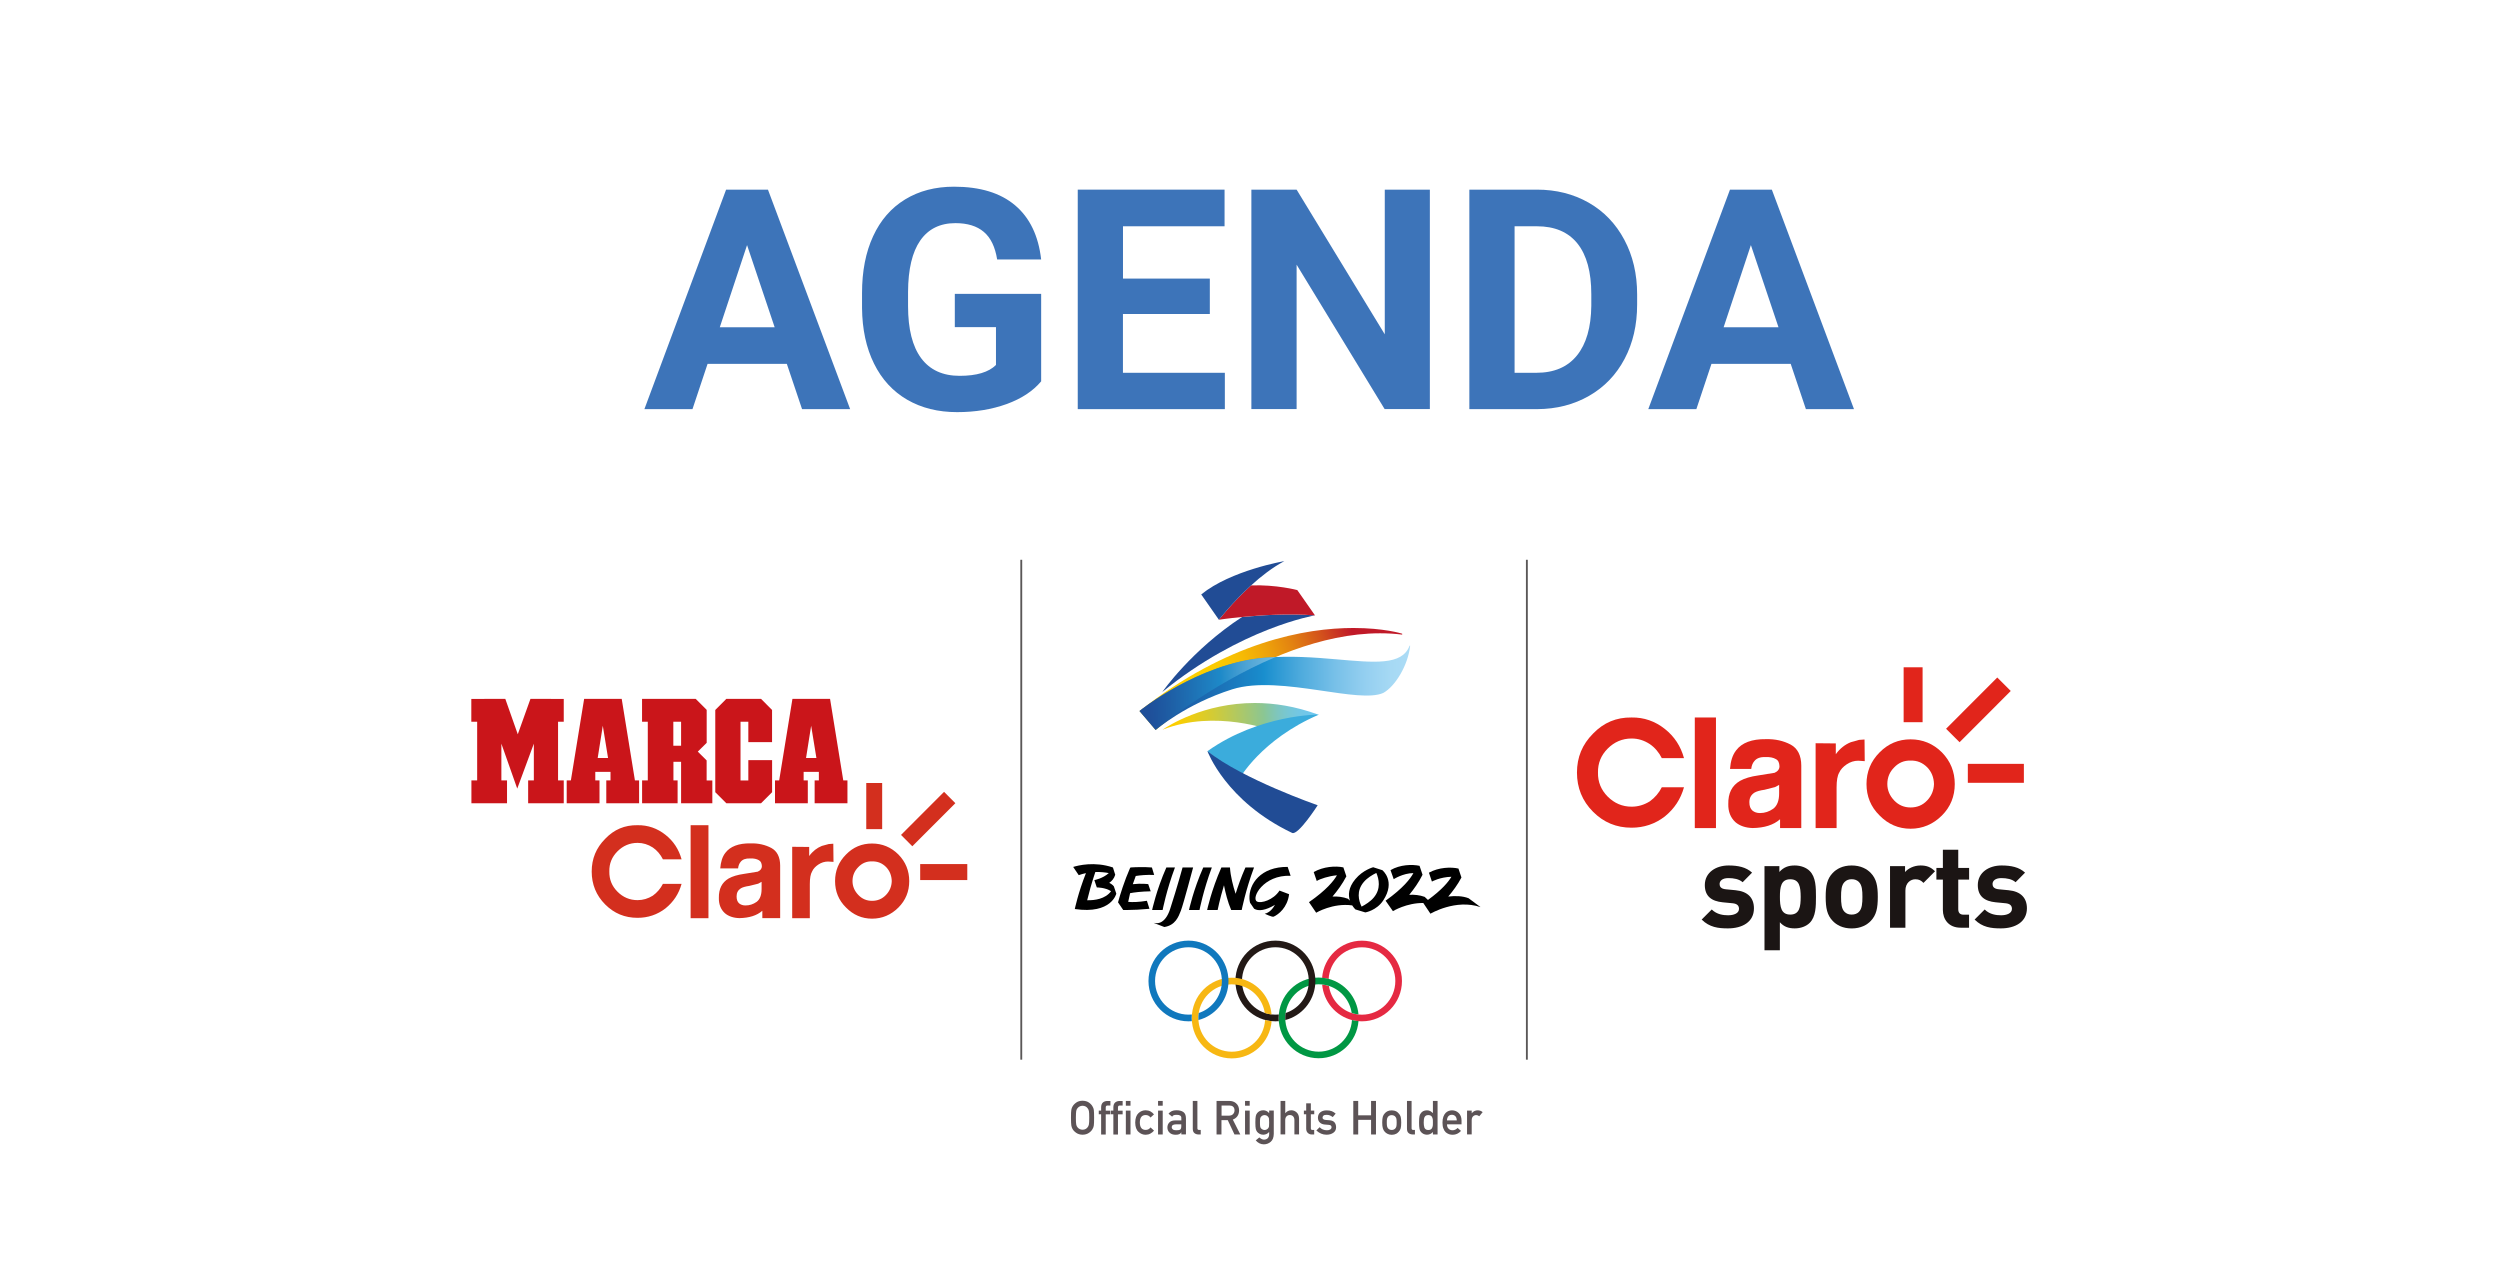 <?xml version="1.0" encoding="utf-8"?>
<!-- Generator: Adobe Illustrator 26.0.2, SVG Export Plug-In . SVG Version: 6.00 Build 0)  -->
<svg version="1.1" id="Capa_1" xmlns="http://www.w3.org/2000/svg" xmlns:xlink="http://www.w3.org/1999/xlink" x="0px" y="0px"
	 viewBox="0 0 509 262" style="enable-background:new 0 0 509 262;" xml:space="preserve">
<style type="text/css">
	.st0{fill:#3D74B9;}
	.st1{fill:#5C5356;}
	.st2{fill:#5A5757;}
	.st3{fill:#1B1514;}
	.st4{fill:#E1251B;}
	.st5{fill:url(#SVGID_1_);}
	.st6{fill:url(#SVGID_00000018935335811299350110000005687020549348974741_);}
	.st7{fill:url(#SVGID_00000059293386466905113260000000697096849618483872_);}
	.st8{fill:#3BACDC;}
	.st9{fill:#214C95;}
	.st10{fill:#C01928;}
	.st11{opacity:0.5;fill:url(#SVGID_00000077318882717341788160000001514864266306246550_);}
	.st12{fill:#E52942;}
	.st13{fill:#009743;}
	.st14{fill:#231916;}
	.st15{fill:#070406;}
	.st16{fill:#F7B713;}
	.st17{fill:#1078BD;}
	.st18{fill-rule:evenodd;clip-rule:evenodd;fill:#CA151A;}
	.st19{fill-rule:evenodd;clip-rule:evenodd;fill:#D32F1E;}
</style>
<g>
	<g>
		<path class="st0" d="M160.2,74.09h-16.14l-3.07,9.21h-9.79l16.63-44.68h8.53l16.73,44.68h-9.79L160.2,74.09z M146.55,66.63h11.17
			L152.1,49.9L146.55,66.63z"/>
		<path class="st0" d="M211.97,77.65c-1.66,1.98-4,3.52-7.03,4.62c-3.03,1.09-6.38,1.64-10.07,1.64c-3.87,0-7.26-0.84-10.17-2.53
			s-5.17-4.14-6.75-7.35c-1.59-3.21-2.4-6.99-2.44-11.32v-3.04c0-4.46,0.75-8.32,2.26-11.58c1.5-3.26,3.67-5.76,6.51-7.49
			c2.83-1.73,6.15-2.59,9.96-2.59c5.3,0,9.44,1.26,12.43,3.79s4.76,6.2,5.31,11.03h-8.96c-0.41-2.56-1.31-4.43-2.72-5.62
			c-1.4-1.19-3.33-1.78-5.78-1.78c-3.13,0-5.51,1.18-7.15,3.53c-1.64,2.35-2.47,5.85-2.49,10.5v2.85c0,4.69,0.89,8.22,2.67,10.62
			c1.78,2.39,4.39,3.59,7.83,3.59c3.46,0,5.92-0.74,7.4-2.21v-7.7h-8.38v-6.78h17.58V77.65z"/>
		<path class="st0" d="M246.31,63.93h-17.68V75.9h20.75v7.4h-29.95V38.61h29.89v7.46h-20.68v10.65h17.68V63.93z"/>
		<path class="st0" d="M291.12,83.29h-9.21l-17.92-29.4v29.4h-9.21V38.61h9.21l17.95,29.46V38.61h9.18V83.29z"/>
		<path class="st0" d="M299.16,83.29V38.61h13.75c3.93,0,7.44,0.89,10.54,2.65c3.1,1.77,5.52,4.29,7.26,7.55
			c1.74,3.26,2.61,6.97,2.61,11.12V62c0,4.15-0.85,7.85-2.56,11.08c-1.71,3.23-4.12,5.74-7.23,7.52c-3.11,1.78-6.62,2.68-10.53,2.7
			H299.16z M308.37,46.07V75.9h4.45c3.6,0,6.35-1.18,8.25-3.53c1.9-2.35,2.87-5.72,2.92-10.1v-2.36c0-4.54-0.94-7.98-2.82-10.33
			c-1.88-2.34-4.63-3.51-8.26-3.51H308.37z"/>
		<path class="st0" d="M364.59,74.09h-16.14l-3.07,9.21h-9.79l16.63-44.68h8.53l16.72,44.68h-9.79L364.59,74.09z M350.93,66.63
			h11.17l-5.62-16.73L350.93,66.63z"/>
	</g>
	<g>
		<g>
			<g>
				<path class="st1" d="M218.05,227.57c0-0.79,0.02-1.33,0.07-1.59c0.05-0.27,0.12-0.49,0.22-0.65c0.16-0.31,0.42-0.59,0.77-0.84
					c0.35-0.25,0.78-0.38,1.3-0.38c0.53,0.01,0.96,0.13,1.31,0.38c0.35,0.25,0.6,0.53,0.75,0.84c0.11,0.17,0.19,0.38,0.23,0.65
					c0.04,0.27,0.06,0.8,0.06,1.59c0,0.78-0.02,1.31-0.06,1.58c-0.04,0.27-0.12,0.49-0.23,0.66c-0.15,0.32-0.4,0.59-0.75,0.83
					c-0.35,0.25-0.79,0.38-1.31,0.39c-0.52-0.01-0.95-0.14-1.3-0.39c-0.35-0.24-0.61-0.52-0.77-0.83c-0.05-0.1-0.09-0.2-0.13-0.3
					c-0.04-0.1-0.07-0.22-0.09-0.36C218.08,228.88,218.05,228.35,218.05,227.57z M219.05,227.57c0,0.67,0.02,1.13,0.07,1.37
					c0.04,0.24,0.13,0.43,0.26,0.58c0.11,0.14,0.25,0.26,0.42,0.34c0.17,0.1,0.37,0.15,0.61,0.15c0.24,0,0.45-0.05,0.62-0.15
					c0.17-0.09,0.3-0.2,0.4-0.34c0.13-0.15,0.22-0.34,0.27-0.58c0.05-0.24,0.07-0.69,0.07-1.37c0-0.67-0.02-1.13-0.07-1.37
					c-0.05-0.23-0.14-0.42-0.27-0.57c-0.1-0.14-0.23-0.26-0.4-0.35c-0.18-0.09-0.38-0.14-0.62-0.15c-0.24,0.01-0.44,0.06-0.61,0.15
					c-0.17,0.09-0.31,0.21-0.42,0.35c-0.13,0.15-0.22,0.34-0.26,0.57C219.08,226.44,219.05,226.89,219.05,227.57z"/>
			</g>
			<g>
				<path class="st1" d="M224.19,226.87h-0.48v-0.75h0.48v-0.64c0-0.46,0.12-0.8,0.37-1.02c0.24-0.2,0.54-0.3,0.91-0.3h0.61v0.92
					h-0.54c-0.28-0.01-0.42,0.13-0.41,0.4v0.65h0.95v0.75h-0.95v4.11h-0.94V226.87z"/>
			</g>
			<g>
				<path class="st1" d="M226.68,226.87h-0.48v-0.75h0.48v-0.64c0-0.46,0.12-0.8,0.37-1.02c0.24-0.2,0.54-0.3,0.91-0.3h0.61v0.92
					h-0.54c-0.28-0.01-0.42,0.13-0.41,0.4v0.65h0.95v0.75h-0.95v4.11h-0.94V226.87z"/>
			</g>
			<g>
				<path class="st1" d="M229.22,224.15h0.95v0.97h-0.95V224.15z M229.22,226.12h0.95v4.86h-0.95V226.12z"/>
			</g>
			<g>
				<path class="st1" d="M234.96,230.2c-0.21,0.24-0.45,0.44-0.73,0.59c-0.28,0.16-0.6,0.24-0.97,0.25c-0.56,0-1.04-0.2-1.46-0.59
					c-0.44-0.39-0.66-1.02-0.67-1.9c0.01-0.88,0.24-1.52,0.67-1.92c0.42-0.39,0.91-0.58,1.46-0.58c0.37,0.01,0.69,0.08,0.97,0.23
					c0.28,0.15,0.52,0.36,0.72,0.61l-0.7,0.64c-0.24-0.33-0.56-0.5-0.96-0.51c-0.8-0.01-1.21,0.49-1.22,1.52
					c0.01,1.02,0.42,1.52,1.22,1.51c0.4-0.01,0.72-0.18,0.96-0.51L234.96,230.2z"/>
			</g>
			<g>
				<path class="st1" d="M235.78,224.15h0.95v0.97h-0.95V224.15z M235.78,226.12h0.95v4.86h-0.95V226.12z"/>
			</g>
			<g>
				<path class="st1" d="M240.52,230.55h-0.02c-0.09,0.17-0.22,0.29-0.41,0.37c-0.18,0.08-0.43,0.12-0.75,0.12
					c-0.53-0.01-0.93-0.15-1.21-0.43c-0.3-0.27-0.45-0.63-0.45-1.05c0-0.41,0.13-0.75,0.39-1.02c0.26-0.27,0.64-0.42,1.14-0.42h1.31
					v-0.51c0.01-0.43-0.32-0.64-0.97-0.63c-0.24,0-0.42,0.03-0.56,0.07c-0.14,0.06-0.25,0.16-0.34,0.3l-0.74-0.59
					c0.36-0.48,0.89-0.72,1.59-0.71c0.59-0.01,1.06,0.11,1.42,0.35c0.35,0.24,0.53,0.66,0.54,1.25v3.32h-0.94V230.55z
					 M240.52,228.92h-1.14c-0.55,0.01-0.82,0.21-0.82,0.59c0,0.17,0.07,0.31,0.21,0.42c0.14,0.13,0.36,0.19,0.68,0.19
					c0.4,0.01,0.68-0.04,0.84-0.14c0.15-0.1,0.22-0.34,0.22-0.7V228.92z"/>
			</g>
			<g>
				<path class="st1" d="M242.84,224.15h0.95v5.58c0,0.22,0.12,0.33,0.35,0.33h0.33v0.92h-0.42c-0.34,0-0.63-0.09-0.85-0.27
					c-0.24-0.18-0.35-0.48-0.35-0.91V224.15z"/>
			</g>
			<g>
				<path class="st1" d="M247.7,224.15h2.58c0.55,0,1,0.15,1.35,0.45c0.42,0.34,0.64,0.83,0.65,1.46c-0.01,0.93-0.44,1.56-1.28,1.89
					l1.53,3.03h-1.19l-1.37-2.92h-1.28v2.92h-1V224.15z M248.7,227.15h1.52c0.38-0.01,0.66-0.12,0.85-0.34
					c0.18-0.2,0.28-0.45,0.28-0.75c-0.01-0.36-0.12-0.61-0.33-0.77c-0.17-0.14-0.41-0.21-0.74-0.21h-1.57V227.15z"/>
			</g>
			<g>
				<path class="st1" d="M253.49,224.15h0.95v0.97h-0.95V224.15z M253.49,226.12h0.95v4.86h-0.95V226.12z"/>
			</g>
			<g>
				<path class="st1" d="M258.4,230.47c-0.31,0.36-0.72,0.55-1.21,0.56c-0.31-0.01-0.56-0.07-0.76-0.2
					c-0.21-0.12-0.37-0.25-0.48-0.39c-0.12-0.16-0.21-0.35-0.27-0.59c-0.06-0.23-0.09-0.66-0.09-1.3c0-0.65,0.03-1.09,0.09-1.33
					c0.05-0.23,0.14-0.42,0.27-0.58c0.11-0.15,0.27-0.29,0.48-0.41c0.2-0.11,0.46-0.18,0.76-0.18c0.47,0,0.87,0.19,1.21,0.58v-0.52
					h0.94v4.74c-0.01,0.73-0.22,1.27-0.61,1.61c-0.4,0.35-0.88,0.53-1.43,0.53c-0.64-0.01-1.18-0.28-1.63-0.81l0.73-0.6
					c0.12,0.12,0.26,0.21,0.42,0.3c0.16,0.09,0.33,0.14,0.5,0.15c0.32,0,0.58-0.09,0.78-0.28c0.19-0.19,0.29-0.45,0.3-0.78V230.47z
					 M256.53,228.56c0,0.37,0.01,0.63,0.04,0.77c0.02,0.15,0.07,0.27,0.15,0.37c0.06,0.09,0.16,0.17,0.29,0.24
					c0.12,0.09,0.28,0.13,0.46,0.13c0.18,0,0.34-0.04,0.46-0.13c0.12-0.07,0.22-0.15,0.28-0.24c0.08-0.1,0.13-0.22,0.16-0.37
					c0.02-0.14,0.03-0.4,0.03-0.77c0-0.38-0.01-0.64-0.03-0.79c-0.03-0.15-0.08-0.27-0.16-0.36c-0.06-0.09-0.16-0.17-0.28-0.26
					c-0.12-0.07-0.28-0.11-0.46-0.12c-0.19,0.01-0.34,0.05-0.46,0.12c-0.13,0.08-0.23,0.17-0.29,0.26
					c-0.08,0.09-0.13,0.21-0.15,0.36C256.54,227.91,256.53,228.18,256.53,228.56z"/>
			</g>
			<g>
				<path class="st1" d="M260.73,224.15h0.95v2.48h0.02c0.31-0.38,0.72-0.58,1.22-0.58c0.39,0,0.75,0.14,1.07,0.43
					c0.32,0.29,0.49,0.71,0.5,1.26v3.23h-0.95v-2.9c0-0.34-0.09-0.6-0.26-0.78c-0.17-0.18-0.39-0.27-0.67-0.27
					c-0.27,0-0.5,0.09-0.67,0.27c-0.18,0.18-0.27,0.44-0.27,0.78v2.9h-0.95V224.15z"/>
			</g>
			<g>
				<path class="st1" d="M265.94,224.64h0.95v1.48h0.69v0.75h-0.69v2.83c-0.01,0.25,0.11,0.37,0.33,0.36h0.35v0.92h-0.49
					c-0.33,0-0.6-0.11-0.81-0.32c-0.22-0.2-0.33-0.5-0.33-0.88v-2.91h-0.47v-0.75h0.47V224.64z"/>
			</g>
			<g>
				<path class="st1" d="M268.68,229.5c0.39,0.42,0.88,0.62,1.49,0.62c0.27,0,0.5-0.05,0.67-0.16c0.17-0.11,0.26-0.26,0.26-0.46
					c0-0.17-0.05-0.3-0.15-0.36c-0.11-0.07-0.25-0.11-0.42-0.12l-0.84-0.07c-0.4-0.04-0.72-0.17-0.97-0.41
					c-0.25-0.23-0.38-0.55-0.39-0.97c0.01-0.5,0.18-0.87,0.51-1.12c0.33-0.25,0.74-0.38,1.24-0.38c0.22,0,0.41,0.01,0.59,0.04
					c0.17,0.03,0.33,0.07,0.49,0.13c0.29,0.12,0.55,0.29,0.78,0.49l-0.59,0.71c-0.18-0.13-0.37-0.25-0.58-0.34
					c-0.2-0.08-0.43-0.12-0.69-0.12c-0.3,0-0.51,0.06-0.62,0.16c-0.12,0.11-0.19,0.25-0.19,0.42c-0.01,0.11,0.04,0.2,0.14,0.29
					c0.09,0.09,0.25,0.15,0.48,0.17l0.78,0.06c0.49,0.04,0.85,0.19,1.06,0.46c0.2,0.26,0.3,0.59,0.3,1
					c-0.01,0.47-0.19,0.84-0.56,1.09c-0.36,0.26-0.83,0.4-1.39,0.4c-0.77,0-1.46-0.29-2.07-0.87L268.68,229.5z"/>
			</g>
			<g>
				<path class="st1" d="M279.15,228h-2.62v2.98h-1v-6.83h1v2.93h2.62v-2.93h1v6.83h-1V228z"/>
			</g>
			<g>
				<path class="st1" d="M281.42,228.55c0-0.51,0.04-0.91,0.12-1.18c0.08-0.27,0.21-0.5,0.39-0.68c0.13-0.16,0.31-0.31,0.54-0.43
					c0.23-0.12,0.52-0.19,0.88-0.19c0.37,0.01,0.67,0.07,0.9,0.19c0.23,0.13,0.4,0.27,0.53,0.44c0.19,0.18,0.32,0.41,0.4,0.68
					c0.07,0.27,0.11,0.67,0.11,1.18c0,0.51-0.04,0.9-0.11,1.17c-0.08,0.27-0.21,0.5-0.4,0.7c-0.06,0.07-0.13,0.14-0.22,0.21
					c-0.08,0.08-0.18,0.14-0.3,0.2c-0.23,0.13-0.53,0.2-0.9,0.21c-0.36-0.01-0.65-0.08-0.88-0.21c-0.23-0.12-0.41-0.26-0.54-0.41
					c-0.18-0.2-0.31-0.43-0.39-0.7C281.46,229.45,281.42,229.06,281.42,228.55z M284.36,228.56c0-0.35-0.02-0.6-0.05-0.76
					c-0.03-0.15-0.09-0.29-0.19-0.4c-0.07-0.11-0.17-0.2-0.31-0.26c-0.13-0.06-0.28-0.1-0.46-0.1c-0.16,0-0.31,0.03-0.45,0.1
					c-0.13,0.06-0.24,0.15-0.32,0.26c-0.08,0.12-0.14,0.25-0.18,0.4c-0.04,0.16-0.05,0.41-0.05,0.75c0,0.34,0.02,0.59,0.05,0.74
					c0.04,0.16,0.1,0.3,0.18,0.42c0.08,0.09,0.19,0.18,0.32,0.25c0.14,0.07,0.28,0.1,0.45,0.1c0.17,0,0.33-0.03,0.46-0.1
					c0.14-0.07,0.24-0.15,0.31-0.25c0.09-0.12,0.16-0.26,0.19-0.42C284.34,229.13,284.36,228.89,284.36,228.56z"/>
			</g>
			<g>
				<path class="st1" d="M286.45,224.15h0.95v5.58c0,0.22,0.12,0.33,0.35,0.33h0.33v0.92h-0.42c-0.34,0-0.63-0.09-0.85-0.27
					c-0.24-0.18-0.35-0.48-0.35-0.91V224.15z"/>
			</g>
			<g>
				<path class="st1" d="M291.74,230.47c-0.31,0.36-0.72,0.55-1.22,0.56c-0.28-0.01-0.53-0.07-0.73-0.18
					c-0.21-0.11-0.39-0.26-0.53-0.45c-0.13-0.15-0.22-0.36-0.26-0.62c-0.05-0.25-0.08-0.66-0.08-1.24c0-0.59,0.03-1,0.08-1.25
					c0.04-0.25,0.13-0.45,0.26-0.6c0.26-0.41,0.69-0.62,1.26-0.63c0.24,0,0.46,0.05,0.67,0.15c0.19,0.11,0.37,0.25,0.55,0.42v-2.48
					h0.95v6.83h-0.95V230.47z M290.81,227.03c-0.22,0-0.39,0.04-0.51,0.12c-0.13,0.08-0.22,0.2-0.29,0.35
					c-0.06,0.15-0.09,0.31-0.11,0.48c-0.02,0.18-0.03,0.37-0.03,0.57c0,0.19,0.01,0.37,0.03,0.54c0.02,0.18,0.06,0.35,0.11,0.5
					c0.06,0.14,0.16,0.26,0.29,0.35c0.12,0.09,0.29,0.13,0.51,0.13c0.22,0,0.4-0.05,0.53-0.14c0.13-0.09,0.22-0.21,0.27-0.36
					c0.06-0.15,0.1-0.31,0.12-0.49c0.01-0.18,0.01-0.35,0.01-0.53c0-0.19,0-0.37-0.01-0.54c-0.02-0.17-0.06-0.33-0.12-0.48
					c-0.05-0.15-0.14-0.27-0.27-0.36S291.03,227.03,290.81,227.03z"/>
			</g>
			<g>
				<path class="st1" d="M294.61,228.92c0,0.39,0.11,0.69,0.33,0.89c0.2,0.21,0.47,0.31,0.8,0.31c0.39,0,0.73-0.16,1.03-0.47
					l0.69,0.6c-0.48,0.53-1.05,0.79-1.7,0.79c-0.25,0-0.49-0.04-0.72-0.11c-0.12-0.04-0.23-0.09-0.34-0.16
					c-0.12-0.06-0.23-0.13-0.33-0.22c-0.2-0.18-0.36-0.43-0.48-0.76c-0.14-0.31-0.2-0.72-0.2-1.22c0-0.48,0.06-0.88,0.18-1.2
					c0.12-0.32,0.27-0.58,0.45-0.77c0.19-0.19,0.4-0.33,0.63-0.41c0.23-0.08,0.46-0.13,0.68-0.13c0.54,0.01,0.99,0.19,1.36,0.55
					c0.38,0.37,0.57,0.87,0.58,1.51v0.8H294.61z M296.6,228.11c-0.01-0.38-0.11-0.67-0.3-0.86c-0.18-0.18-0.41-0.28-0.7-0.28
					c-0.28,0-0.52,0.09-0.7,0.28c-0.18,0.2-0.28,0.48-0.3,0.86H296.6z"/>
			</g>
			<g>
				<path class="st1" d="M298.69,226.12h0.95v0.52h0.02c0.31-0.38,0.72-0.58,1.22-0.58c0.38,0.01,0.71,0.13,0.99,0.37l-0.69,0.84
					c-0.2-0.16-0.41-0.24-0.62-0.24c-0.24,0-0.45,0.08-0.62,0.24c-0.19,0.16-0.29,0.42-0.3,0.77v2.93h-0.95V226.12z"/>
			</g>
		</g>
		<g>
			<rect x="207.74" y="113.97" class="st2" width="0.38" height="101.78"/>
		</g>
		<g>
			<rect x="310.68" y="113.97" class="st2" width="0.38" height="101.78"/>
		</g>
		<g>
			<path class="st3" d="M351.8,189.02c-1.97,0-3.75-0.22-5.34-1.8l2.05-2.05c1.03,1.03,2.38,1.18,3.34,1.18
				c1.08,0,2.21-0.36,2.21-1.3c0-0.62-0.34-1.06-1.33-1.15l-1.98-0.19c-2.25-0.22-3.65-1.21-3.65-3.51c0-2.59,2.29-3.99,4.83-3.99
				c1.95,0,3.58,0.34,4.79,1.46l-1.92,1.95c-0.72-0.65-1.83-0.84-2.91-0.84c-1.25,0-1.78,0.58-1.78,1.2c0,0.46,0.19,0.99,1.29,1.08
				l1.97,0.19c2.48,0.24,3.73,1.56,3.73,3.68C357.12,187.7,354.76,189.02,351.8,189.02"/>
			<path class="st3" d="M368.46,187.89c-0.7,0.7-1.82,1.13-3.05,1.13c-1.27,0-2.21-0.34-3.03-1.25v5.7h-3.13v-17.12h3.03v1.18
				c0.87-0.96,1.81-1.32,3.13-1.32c1.23,0,2.36,0.43,3.05,1.13c1.26,1.25,1.27,3.39,1.27,5.27
				C369.73,184.48,369.72,186.64,368.46,187.89 M364.5,179.02c-1.87,0-2.11,1.54-2.11,3.58c0,2.04,0.24,3.61,2.11,3.61
				c1.87,0,2.12-1.56,2.12-3.61C366.61,180.56,366.37,179.02,364.5,179.02"/>
			<path class="st3" d="M380.9,187.49c-0.77,0.82-2.05,1.54-3.9,1.54c-1.85,0-3.1-0.72-3.87-1.54c-1.13-1.18-1.42-2.6-1.42-4.88
				c0-2.26,0.29-3.68,1.42-4.86c0.77-0.82,2.02-1.54,3.87-1.54c1.85,0,3.13,0.72,3.9,1.54c1.13,1.18,1.42,2.59,1.42,4.86
				C382.32,184.89,382.03,186.3,380.9,187.49 M378.47,179.57c-0.36-0.36-0.84-0.56-1.47-0.56c-0.62,0-1.08,0.2-1.44,0.56
				c-0.65,0.65-0.72,1.73-0.72,3.03c0,1.3,0.07,2.41,0.72,3.06c0.37,0.36,0.82,0.55,1.44,0.55c0.63,0,1.11-0.19,1.47-0.55
				c0.65-0.65,0.72-1.76,0.72-3.06C379.19,181.31,379.12,180.22,378.47,179.57"/>
			<path class="st3" d="M391.62,179.76c-0.47-0.48-0.88-0.74-1.66-0.74c-0.96,0-2.02,0.72-2.02,2.31v7.55h-3.13v-12.53h3.06v1.2
				c0.6-0.72,1.8-1.34,3.14-1.34c1.23,0,2.09,0.31,2.96,1.18L391.62,179.76z"/>
			<path class="st3" d="M399.2,188.88c-2.55,0-3.63-1.81-3.63-3.59v-6.2h-1.32v-2.38h1.32v-3.7h3.13v3.7h2.21v2.38h-2.21v6.01
				c0,0.73,0.34,1.13,1.08,1.13h1.12v2.65H399.2z"/>
			<path class="st3" d="M407.37,189.02c-1.98,0-3.76-0.22-5.34-1.8l2.05-2.05c1.03,1.03,2.38,1.18,3.34,1.18
				c1.08,0,2.21-0.36,2.21-1.3c0-0.62-0.34-1.06-1.32-1.15l-1.98-0.19c-2.25-0.22-3.65-1.21-3.65-3.51c0-2.59,2.28-3.99,4.83-3.99
				c1.95,0,3.59,0.34,4.79,1.46l-1.93,1.95c-0.72-0.65-1.82-0.84-2.91-0.84c-1.24,0-1.78,0.58-1.78,1.2c0,0.46,0.2,0.99,1.3,1.08
				l1.97,0.19c2.48,0.24,3.73,1.56,3.73,3.68C412.68,187.7,410.32,189.02,407.37,189.02"/>
			<path class="st4" d="M392.35,162.99c-0.91,0.96-2.03,1.41-3.36,1.41c-1.29,0-2.41-0.46-3.32-1.41c-0.92-0.96-1.41-2.08-1.41-3.36
				c0-1.37,0.49-2.49,1.41-3.4c0.91-0.95,2.03-1.42,3.32-1.37c1.33-0.05,2.44,0.42,3.4,1.37c0.87,0.91,1.33,2.03,1.37,3.4
				C393.72,160.92,393.26,162.04,392.35,162.99 M395.38,153.19c-1.79-1.79-3.95-2.66-6.39-2.66c-2.45,0-4.56,0.88-6.31,2.66
				c-1.78,1.79-2.66,3.95-2.66,6.44c0,2.49,0.87,4.65,2.66,6.4c1.74,1.79,3.86,2.7,6.31,2.7c2.44,0,4.6-0.91,6.39-2.7
				c1.74-1.74,2.61-3.9,2.61-6.4C397.99,157.13,397.12,154.98,395.38,153.19"/>
			<path class="st4" d="M332.19,146.08c-3.11-0.04-5.68,1.04-7.84,3.28c-2.2,2.2-3.28,4.82-3.28,7.94c0,3.07,1.07,5.78,3.28,7.98
				c2.16,2.16,4.73,3.24,7.84,3.24c2.49,0,4.78-0.75,6.77-2.29c1.94-1.58,3.23-3.53,3.9-5.94h-4.52c-0.58,1.16-1.41,2.12-2.45,2.87
				c-1.15,0.71-2.36,1.08-3.69,1.08c-1.91,0-3.52-0.71-4.86-2.04c-1.36-1.37-2.03-2.99-1.99-4.9c-0.04-1.91,0.62-3.53,1.99-4.9
				c1.33-1.33,2.95-2.04,4.86-2.04c1.33,0,2.53,0.38,3.69,1.13c1.04,0.71,1.87,1.7,2.45,2.86h4.52c-0.66-2.41-1.95-4.4-3.9-5.94
				C336.97,146.83,334.69,146.04,332.19,146.08"/>
			<path class="st4" d="M361.4,160.25l0.83-0.45v1.75c0,1.49-0.42,2.52-1.2,3.11c-0.83,0.58-1.7,0.88-2.7,0.88
				c-0.62,0-1.12-0.17-1.53-0.5c-0.42-0.38-0.63-0.91-0.63-1.71c0-0.87,0.34-1.5,1.04-1.95c0.42-0.25,1.12-0.46,2.04-0.58
				L361.4,160.25z M359.57,150.49c-2.9-0.04-4.94,0.74-6.1,2.29c-0.74,0.95-1.12,2.2-1.24,3.78h4.32c0.08-0.74,0.33-1.25,0.62-1.58
				c0.45-0.59,1.2-0.88,2.28-0.84c0.91-0.04,1.62,0.12,2.11,0.41c0.5,0.25,0.71,0.75,0.74,1.46c0,0.58-0.33,1.04-0.99,1.33
				l-3.33,0.54c-1.53,0.21-2.77,0.58-3.74,1.12c-1.62,0.96-2.4,2.49-2.36,4.7c-0.04,1.53,0.46,2.78,1.45,3.69
				c0.87,0.75,2.08,1.16,3.53,1.2c2.36-0.04,4.23-0.62,5.56-1.79v1.79h4.32v-12.71c0-2.08-0.76-3.53-2.16-4.28
				C363.1,150.82,361.44,150.45,359.57,150.49"/>
			<rect x="345.06" y="146.08" class="st4" width="4.31" height="22.52"/>
			<path class="st4" d="M376.83,151.11c-1.15,0.46-2.2,1.25-3.06,2.45v-2.2l-4.11-0.04v17.28h4.27v-8.27c0-1.41,0.17-2.41,0.54-3.04
				c0.29-0.66,0.83-1.2,1.5-1.66c0.74-0.5,1.53-0.75,2.36-0.75l1.33,0.09l-0.04-4.41l-1.12,0.08L376.83,151.11z"/>
			
				<rect x="395.21" y="142.67" transform="matrix(0.707 -0.708 0.708 0.707 15.796 327.315)" class="st4" width="14.74" height="3.88"/>
			<rect x="387.58" y="135.86" class="st4" width="3.86" height="11.18"/>
			<rect x="400.65" y="155.52" class="st4" width="11.41" height="3.86"/>
		</g>
		<g>
			<g>
				<g>
					<linearGradient id="SVGID_1_" gradientUnits="userSpaceOnUse" x1="246.042" y1="139.828" x2="275.538" y2="129.614">
						<stop  offset="0" style="stop-color:#FCCE00"/>
						<stop  offset="0.126" style="stop-color:#FAC901"/>
						<stop  offset="0.277" style="stop-color:#F6BA04"/>
						<stop  offset="0.44" style="stop-color:#EEA20A"/>
						<stop  offset="0.612" style="stop-color:#E28111"/>
						<stop  offset="0.791" style="stop-color:#D4551B"/>
						<stop  offset="0.974" style="stop-color:#C32126"/>
						<stop  offset="1" style="stop-color:#C01928"/>
					</linearGradient>
					<path class="st5" d="M232.01,144.77l3.29,3.86c0,0,26.22-22.39,50.19-19.42l-0.01-0.19c-0.13-0.05-3.78-1.16-9.9-1.16
						C265.86,127.85,249.94,130.63,232.01,144.77"/>
					
						<linearGradient id="SVGID_00000129887164018285720990000014671558932707873415_" gradientUnits="userSpaceOnUse" x1="231.982" y1="140.194" x2="287.168" y2="139.905">
						<stop  offset="0" style="stop-color:#1E519E"/>
						<stop  offset="0.106" style="stop-color:#1D58A3"/>
						<stop  offset="0.258" style="stop-color:#1C6BB2"/>
						<stop  offset="0.436" style="stop-color:#1989CA"/>
						<stop  offset="0.46" style="stop-color:#198ECE"/>
						<stop  offset="0.467" style="stop-color:#1C90CF"/>
						<stop  offset="0.598" style="stop-color:#4FABDD"/>
						<stop  offset="0.721" style="stop-color:#77C0E8"/>
						<stop  offset="0.833" style="stop-color:#94CFF0"/>
						<stop  offset="0.929" style="stop-color:#A6D9F4"/>
						<stop  offset="1" style="stop-color:#ACDCF6"/>
					</linearGradient>
					<path style="fill:url(#SVGID_00000129887164018285720990000014671558932707873415_);" d="M287.01,131.46c-0.01,0-0.01,0-0.02,0
						c-1.51,4.1-7.26,3.43-15.08,2.76c-4.28-0.37-9.19-0.73-14.35-0.32c-13.56,1.1-25.57,10.86-25.57,10.86l3.29,3.86
						c0,0,6.23-5.33,15.62-8.28c4.96-1.56,11.68-0.67,17.71,0.21c5.58,0.82,10.56,1.64,13.03,0.53c2.41-1.32,5.04-5.6,5.47-9.62
						C287.09,131.46,287.05,131.46,287.01,131.46"/>
					
						<linearGradient id="SVGID_00000155856549313683861380000004754219939585086896_" gradientUnits="userSpaceOnUse" x1="270.995" y1="145.083" x2="239.229" y2="147.025">
						<stop  offset="0" style="stop-color:#6FC7F1"/>
						<stop  offset="0.116" style="stop-color:#70C7EE"/>
						<stop  offset="0.199" style="stop-color:#73C7E5"/>
						<stop  offset="0.272" style="stop-color:#77C7D5"/>
						<stop  offset="0.339" style="stop-color:#7EC6BF"/>
						<stop  offset="0.402" style="stop-color:#86C6A2"/>
						<stop  offset="0.43" style="stop-color:#8BC693"/>
						<stop  offset="0.52" style="stop-color:#A0C778"/>
						<stop  offset="0.748" style="stop-color:#D1CB37"/>
						<stop  offset="0.914" style="stop-color:#F0CD0F"/>
						<stop  offset="1" style="stop-color:#FCCE00"/>
					</linearGradient>
					<path style="fill:url(#SVGID_00000155856549313683861380000004754219939585086896_);" d="M236.66,148.58
						c10.81-4.26,22.41,0.19,22.41,0.19l9.28-3.29c-4.66-1.71-8.99-2.35-12.88-2.35C245.02,143.14,237.87,147.77,236.66,148.58"/>
					<path class="st8" d="M245.83,152.94c10.66-7.56,22.72-7.45,22.72-7.45c-11.82,5.05-16.28,13.18-16.28,13.18L245.83,152.94"/>
					<path class="st9" d="M267.73,125.29c-5.42-0.41-11.03-0.03-14.84,0.33c-10.29,6.7-16.25,15.27-16.25,15.27
						C252.65,127.83,267.73,125.29,267.73,125.29"/>
					<path class="st10" d="M264.13,120.14c0,0-4.31-1.14-9.42-0.95c-3.8,3.46-6.54,6.99-6.54,6.99s1.85-0.29,4.72-0.56
						c3.81-0.36,9.42-0.75,14.84-0.33L264.13,120.14z"/>
					<path class="st9" d="M244.57,121.03l3.6,5.16c0,0,2.74-3.54,6.54-6.99c2.04-1.86,4.39-3.69,6.78-4.95
						C261.49,114.24,250.58,116.12,244.57,121.03"/>
					<path class="st9" d="M263.07,169.58c-13.52-6.43-17.24-16.65-17.24-16.65c7.15,5.72,22.45,11.02,22.45,11.02
						S264.3,170.17,263.07,169.58"/>
					
						<linearGradient id="SVGID_00000039817864490544310880000005545269143472373676_" gradientUnits="userSpaceOnUse" x1="234.03" y1="141.95" x2="261.055" y2="140.44">
						<stop  offset="0" style="stop-color:#1F4C94"/>
						<stop  offset="0.541" style="stop-color:#20A1D9"/>
						<stop  offset="0.574" style="stop-color:#32A8DB"/>
						<stop  offset="0.68" style="stop-color:#67BBE2"/>
						<stop  offset="0.779" style="stop-color:#90CBE7"/>
						<stop  offset="0.869" style="stop-color:#AED6EB"/>
						<stop  offset="0.945" style="stop-color:#C0DDED"/>
						<stop  offset="1" style="stop-color:#C7DFEE"/>
					</linearGradient>
					<path style="opacity:0.5;fill:url(#SVGID_00000039817864490544310880000005545269143472373676_);" d="M259.71,133.77
						c-0.71,0.03-1.42,0.07-2.14,0.13c-12.05,0.97-22.86,8.79-25.13,10.52c-0.15,0.11-0.29,0.23-0.44,0.34l3.29,3.86c0,0,0,0,0.01,0
						C235.57,148.39,246.04,139.53,259.71,133.77"/>
					<path class="st12" d="M277.29,191.52c-4.28,0-7.79,3.34-8.11,7.57c0.45,0.04,0.9,0.11,1.33,0.23c0.21-3.59,3.17-6.45,6.78-6.45
						c3.76,0,6.8,3.08,6.8,6.86c0,3.79-3.05,6.86-6.8,6.86c-0.24,0-0.48-0.01-0.72-0.04c-0.48-0.05-0.94-0.16-1.38-0.3
						c-2.41-0.79-4.23-2.91-4.62-5.5c-0.44-0.14-0.91-0.25-1.38-0.3c0.3,3.5,2.77,6.38,6.06,7.23c0.43,0.12,0.88,0.19,1.33,0.23
						c0.23,0.02,0.47,0.03,0.72,0.03c4.5,0,8.14-3.68,8.14-8.21C285.43,195.19,281.79,191.52,277.29,191.52"/>
					<path class="st13" d="M275.26,207.68c-0.21,3.59-3.17,6.44-6.78,6.44c-3.76,0-6.8-3.07-6.8-6.86c0-3.79,3.04-6.86,6.8-6.86
						c0.25,0,0.49,0.02,0.72,0.04c0.48,0.05,0.94,0.16,1.39,0.3c2.41,0.8,4.23,2.91,4.61,5.5c0.44,0.14,0.91,0.25,1.39,0.3
						c-0.31-3.5-2.78-6.38-6.06-7.24c-0.43-0.11-0.87-0.19-1.33-0.23c-0.24-0.02-0.48-0.04-0.72-0.04c-4.5,0-8.14,3.68-8.14,8.22
						c0,4.54,3.64,8.21,8.14,8.21c4.28,0,7.79-3.33,8.11-7.57C276.14,207.87,275.69,207.8,275.26,207.68"/>
					<path class="st14" d="M267.79,199.08c-0.33-4.23-3.83-7.57-8.12-7.57c-4.49,0-8.14,3.68-8.14,8.22c0,4.54,3.64,8.21,8.14,8.21
						c0.23,0,0.46-0.01,0.69-0.03c-0.02-0.21-0.03-0.43-0.03-0.64c0-0.24,0.01-0.48,0.04-0.72c-0.23,0.02-0.46,0.03-0.7,0.03
						c-3.75,0-6.8-3.07-6.8-6.86c0-3.79,3.05-6.86,6.8-6.86c3.62,0,6.57,2.85,6.78,6.44c0.01,0.14,0.02,0.28,0.02,0.42
						c0,0.34-0.03,0.68-0.07,1c-0.38,2.61-2.22,4.74-4.65,5.53c-0.05,0.33-0.07,0.66-0.07,1.01c0,0.14,0,0.28,0.01,0.42
						c3.3-0.85,5.79-3.73,6.09-7.24c0.02-0.24,0.03-0.47,0.03-0.72C267.81,199.51,267.8,199.3,267.79,199.08"/>
					<path class="st15" d="M251.54,199.09c0.46,0.04,0.9,0.12,1.33,0.24"/>
					<path class="st16" d="M257.57,207.67c-0.21,3.61-3.17,6.46-6.78,6.46c-3.76,0-6.8-3.07-6.8-6.86c0-3.8,3.04-6.86,6.8-6.86
						c0.26,0,0.51,0.02,0.77,0.05c0.48,0.05,0.94,0.16,1.38,0.31c2.39,0.8,4.18,2.9,4.57,5.47c0.44,0.15,0.9,0.26,1.38,0.31
						c-0.3-3.49-2.75-6.34-6.01-7.22c-0.43-0.11-0.88-0.2-1.33-0.24c-0.25-0.02-0.5-0.03-0.76-0.03c-4.5,0-8.14,3.68-8.14,8.22
						c0,4.54,3.64,8.21,8.14,8.21c4.28,0,7.78-3.34,8.11-7.57C258.44,207.87,258,207.79,257.57,207.67"/>
					<path class="st17" d="M250.09,199.08c-0.33-4.23-3.84-7.57-8.12-7.57c-4.49,0-8.14,3.68-8.14,8.22c0,4.54,3.65,8.21,8.14,8.21
						c0.23,0,0.46-0.01,0.69-0.03c-0.02-0.21-0.03-0.43-0.03-0.64c0-0.24,0.01-0.48,0.03-0.72c-0.23,0.02-0.46,0.03-0.69,0.03
						c-3.75,0-6.8-3.07-6.8-6.86c0-3.79,3.05-6.86,6.8-6.86c3.62,0,6.57,2.85,6.79,6.44c0.01,0.14,0.02,0.28,0.02,0.42
						c0,0.34-0.03,0.68-0.08,1c-0.38,2.61-2.21,4.74-4.64,5.53c-0.05,0.33-0.07,0.66-0.07,1.01c0,0.14,0,0.28,0.01,0.42
						c3.3-0.85,5.79-3.73,6.09-7.24c0.02-0.24,0.03-0.47,0.03-0.72C250.12,199.51,250.11,199.3,250.09,199.08"/>
				</g>
			</g>
			<g>
				<g id="XMLID_1_">
					<path id="XMLID_15_" d="M234.28,181.47l-0.5-1.46c0,0-1.41-0.19-3.14,0.01c0.16-0.48,0.36-1.01,0.6-1.67
						c0.94-0.15,2.23-0.27,3.75-0.21l-0.46-1.52c-1.52-0.13-3.34-0.07-4.24-0.01l0,0.01c-0.11,0.01-0.18,0.02-0.18,0.03
						c-1.23,2.82-2.04,5.46-2.48,7.07l1.06,1.56h0.68c0,0,0,0,0,0c2.05-0.02,2.24-0.07,4.66-0.25l-0.52-1.63
						c-1.69,0.28-2.91,0.3-3.81,0.22c0.14-0.71,0.27-1.27,0.39-1.77C230.95,181.69,232.3,181.51,234.28,181.47z"/>
					<path id="XMLID_12_" d="M225.84,179.75c0.53-0.36,0.99-0.88,1.22-1.65l-0.47-1.49c0,0.01-0.01,0.02-0.01,0.03l-0.01-0.03
						c-3.72-1.26-7.08-0.41-8.07-0.1l1.13,1.67c0.5-0.18,0.99-0.31,1.47-0.41c-1.6,4.03-2.27,7.31-2.27,7.31
						c7.48,1.11,8.45-3.13,8.45-3.13l-0.5-1.49C226.77,180.46,226.55,180.09,225.84,179.75z M221.35,183.29
						c0.33-1.38,0.88-3.44,1.66-5.75c1.08-0.03,2.03,0.08,2.74,0.22c-1.19,1.1-2.94,1.43-2.94,1.43l0.5,1.49c0,0,1.75-0.01,2.9,0.78
						C225.01,183.05,222.89,183.32,221.35,183.29z"/>
					<path id="XMLID_11_" d="M239.22,176.62h-1.75c-2.04,4.61-2.9,8.66-2.9,8.66h2.14C236.71,185.28,237.48,181.28,239.22,176.62z"
						/>
					<path id="XMLID_10_" d="M244.98,176.62c-2.04,4.61-2.9,8.66-2.9,8.66h2.14c0,0,0.77-4,2.51-8.66H244.98z"/>
					<path id="XMLID_9_" d="M253.57,176.62c-0.88,1.98-1.54,3.86-2,5.36c-0.52-1.6-1.03-3.55-1.15-5.36h-1.75
						c-2.04,4.61-2.9,8.66-2.9,8.66h2.14c0,0,0.41-2.11,1.29-5.04c0.31,1.59,0.78,3.46,1.47,5.04h2.14c0,0,0.77-4,2.51-8.66H253.57z
						"/>
					<path id="XMLID_8_" d="M299,182.88c-1.24-0.48-2.73-0.51-4.14-0.34c0.95-1.11,1.92-2.42,2.69-3.88l-0.61-1.82
						c-1.49-0.35-4.02-0.27-6.01,0.84l0.61,1.81c0,0,1.59-0.91,3.97-0.98c-0.6,1.03-1.92,2.64-4.78,4.72l-0.67-0.63
						c-1.03-0.37-2.11-0.47-3.14-0.42c0.95-1.15,1.94-2.53,2.71-4.08l-0.61-1.82c-1.5-0.32-3.95-0.27-5.91,0.88l0.65,1.84
						c0,0,1.87-1.22,4.01-1.24c-0.6,1.13-2.06,3.04-5.62,5.59c-0.03,0.02-0.05,0.02-0.05,0.02l1.5,2.14c0,0,2.78-1.71,6.22-1.66
						c-0.02,0.01-0.03,0.01-0.03,0.01l1.45,2.17c0,0,5.14-3.07,10.2-1.34L299,182.88z"/>
					<path id="XMLID_5_" d="M281.45,177.17c0,0.01-1.87-0.6-1.87-0.6s-2.07,0.54-3.63,2.42c-1.46,1.75-1.47,3.28-1.11,4.38
						l-0.39-0.38c-1.03-0.39-2.12-0.5-3.15-0.46c0.98-1.15,2.01-2.55,2.82-4.11l-0.61-1.82c-1.58-0.34-4.06-0.18-6.04,0.95
						l0.62,1.82c0.61-0.41,2.49-1.03,4.11-1.16c-0.64,1.13-2.14,3-5.65,5.44c-0.03,0.01-0.05,0.02-0.05,0.02l1.32,1.94l0.15,0.22
						l0,0l0,0c0,0,3.41-2.04,7.34-1.49c0.33,0.52,0.65,0.81,0.65,0.82l2.02,0.61c0,0,2.28-0.38,3.63-2.42
						C284.24,179.39,281.45,177.17,281.45,177.17z M279.7,182.74c-0.69,0.82-1.69,1.44-2.48,1.85c-0.6-1.22-1.12-3.19,0.46-5.03
						c0.71-0.83,1.73-1.44,2.54-1.83C280.75,178.95,281.21,180.95,279.7,182.74z"/>
					<path id="XMLID_4_" d="M240.77,176.62c0,0-1.09,4-2.53,8.45c-0.49,1.52-1.21,2.44-2.05,2.77c-0.52,0.2-0.91,0.11-1.3,0.06l0,0
						l2.17,0.84c2.24-0.35,2.89-2.09,3.37-3.33c0.53-1.39,2.49-8.79,2.49-8.79H240.77z"/>
					<path id="XMLID_3_" d="M262.77,178.31l-0.6-1.81c-5.47-0.05-7.94,3.47-7.78,6.51c0.02,0.29,0.06,0.55,0.12,0.79l0.83,1.22
						c0.9,0.56,2.38,0.32,4.25-0.8c-0.48,0.85-1.16,1.61-2.09,1.82c0.06,0,1.5,0.74,1.83,0.59c0.97-0.45,2.79-1.83,3.13-4.57v0l0,0
						l-1.96-0.74c0,0,0,0.01,0.01,0.01l-0.01,0c-1.23,1.92-3.77,2.66-4.58,2.22C254.68,182.87,257.2,178.08,262.77,178.31z"/>
				</g>
			</g>
		</g>
		<g>
			<g>
				<g>
					<polygon class="st18" points="105.31,160.56 102.08,151.41 102.08,158.89 103.23,158.89 103.23,163.55 95.98,163.55 
						95.98,158.89 97.15,158.89 97.15,146.94 95.96,146.94 95.96,142.3 102.88,142.29 105.42,149.5 108,142.29 114.78,142.3 
						114.78,146.94 113.62,146.94 113.62,158.89 114.78,158.89 114.78,163.55 107.53,163.55 107.53,158.89 108.69,158.89 
						108.69,151.41 					"/>
					<path class="st18" d="M126.58,142.29l2.69,16.6h0.85v4.65h-6.68v-4.65h0.86l0-1.74h-3.1l0,1.74h0.86v4.65h-6.68v-4.65h0.85
						l2.7-16.6H126.58z M123.8,154.33l-1.07-6.57l-1.04,6.57H123.8z"/>
					<polygon class="st18" points="152.36,146.95 152.36,151.1 157.19,151.1 157.19,144.55 154.95,142.29 147.88,142.29 
						145.63,144.55 145.63,161.29 147.88,163.54 154.95,163.54 157.2,161.29 157.2,154.76 152.36,154.76 152.36,158.9 150.77,158.9 
						150.77,146.95 					"/>
					<path class="st18" d="M138.67,163.54v-8.44l-1.56,0l0,3.79h0.85v4.65h-7.23v-4.65h1.16v-11.95h-1.17v-4.65h10.92l2.24,2.24
						v6.71l-1.81,1.79l1.8,1.79v4.08h1.16v4.65L138.67,163.54z M137.09,146.94v4.89l1.58,0v-4.89L137.09,146.94z"/>
					<path class="st18" d="M169,142.29l2.69,16.6h0.85v4.65h-6.68v-4.65h0.86v-1.74h-3.1l0,1.74h0.85v4.65h-6.68v-4.65h0.85
						l2.7-16.6H169z M166.22,154.33l-1.07-6.57l-1.04,6.57H166.22z"/>
				</g>
				<path class="st19" d="M182.92,173.98c-1.5-1.5-3.31-2.24-5.37-2.24c-2.06,0-3.84,0.73-5.3,2.24c-1.5,1.5-2.23,3.32-2.23,5.41
					c0,2.1,0.73,3.91,2.23,5.38c1.47,1.5,3.25,2.27,5.3,2.27c2.06,0,3.87-0.77,5.37-2.27c1.47-1.47,2.2-3.28,2.2-5.38
					C185.12,177.3,184.39,175.48,182.92,173.98 M180.38,182.22c-0.77,0.8-1.71,1.19-2.83,1.19c-1.08,0-2.02-0.38-2.79-1.19
					c-0.77-0.8-1.19-1.75-1.19-2.83c0-1.15,0.42-2.09,1.19-2.86c0.77-0.81,1.71-1.19,2.79-1.15c1.12-0.03,2.06,0.35,2.86,1.15
					c0.73,0.77,1.12,1.71,1.15,2.86C181.53,180.47,181.15,181.42,180.38,182.22 M129.81,168.01c2.09-0.03,4.01,0.63,5.68,1.96
					c1.64,1.29,2.72,2.97,3.28,4.99h-3.8c-0.49-0.98-1.19-1.82-2.06-2.41c-0.98-0.63-1.99-0.94-3.1-0.94c-1.6,0-2.97,0.6-4.08,1.71
					c-1.15,1.15-1.71,2.51-1.67,4.12c-0.03,1.61,0.52,2.97,1.67,4.12c1.11,1.12,2.48,1.71,4.08,1.71c1.12,0,2.13-0.31,3.1-0.91
					c0.87-0.63,1.57-1.43,2.06-2.41h3.8c-0.56,2.03-1.64,3.67-3.28,5c-1.67,1.29-3.59,1.92-5.68,1.92c-2.62,0-4.78-0.91-6.59-2.72
					c-1.85-1.85-2.75-4.12-2.75-6.7c0-2.62,0.91-4.82,2.75-6.67C125.03,168.88,127.19,167.97,129.81,168.01 M152.82,171.71
					c-2.44-0.04-4.15,0.63-5.13,1.92c-0.63,0.8-0.94,1.85-1.05,3.18h3.63c0.07-0.63,0.28-1.05,0.52-1.33
					c0.38-0.49,1.01-0.73,1.92-0.7c0.77-0.04,1.36,0.11,1.78,0.35c0.42,0.21,0.59,0.63,0.63,1.22c0,0.49-0.28,0.87-0.84,1.12
					l-2.79,0.45c-1.29,0.18-2.34,0.49-3.14,0.94c-1.36,0.81-2.02,2.1-1.99,3.95c-0.03,1.29,0.38,2.34,1.22,3.11
					c0.73,0.63,1.74,0.98,2.96,1.01c1.99-0.04,3.56-0.52,4.67-1.5v1.5h3.63v-10.69c0-1.74-0.63-2.97-1.81-3.6
					C155.79,171.99,154.39,171.67,152.82,171.71 M154.36,179.92l0.7-0.38V181c0,1.26-0.35,2.13-1.01,2.62
					c-0.7,0.49-1.43,0.73-2.27,0.73c-0.52,0-0.94-0.14-1.29-0.42c-0.35-0.31-0.52-0.77-0.52-1.43c0-0.73,0.28-1.26,0.87-1.64
					c0.35-0.21,0.94-0.38,1.71-0.49L154.36,179.92z M144.24,186.94h-3.63v-18.93h3.63V186.94z M167.33,172.23l1.39-0.38l0.94-0.07
					l0.04,3.7l-1.12-0.07c-0.7,0-1.36,0.21-1.99,0.63c-0.56,0.38-1.01,0.84-1.25,1.4c-0.31,0.52-0.46,1.36-0.46,2.55v6.95h-3.59
					v-14.53l3.46,0.03v1.85C165.48,173.28,166.36,172.62,167.33,172.23 M185.75,172.3l-2.3-2.31l8.76-8.77l2.3,2.31L185.75,172.3z
					 M179.61,168.81h-3.24v-9.39h3.24V168.81z M187.35,175.93h9.59v3.25h-9.59V175.93z"/>
			</g>
		</g>
	</g>
</g>
</svg>
